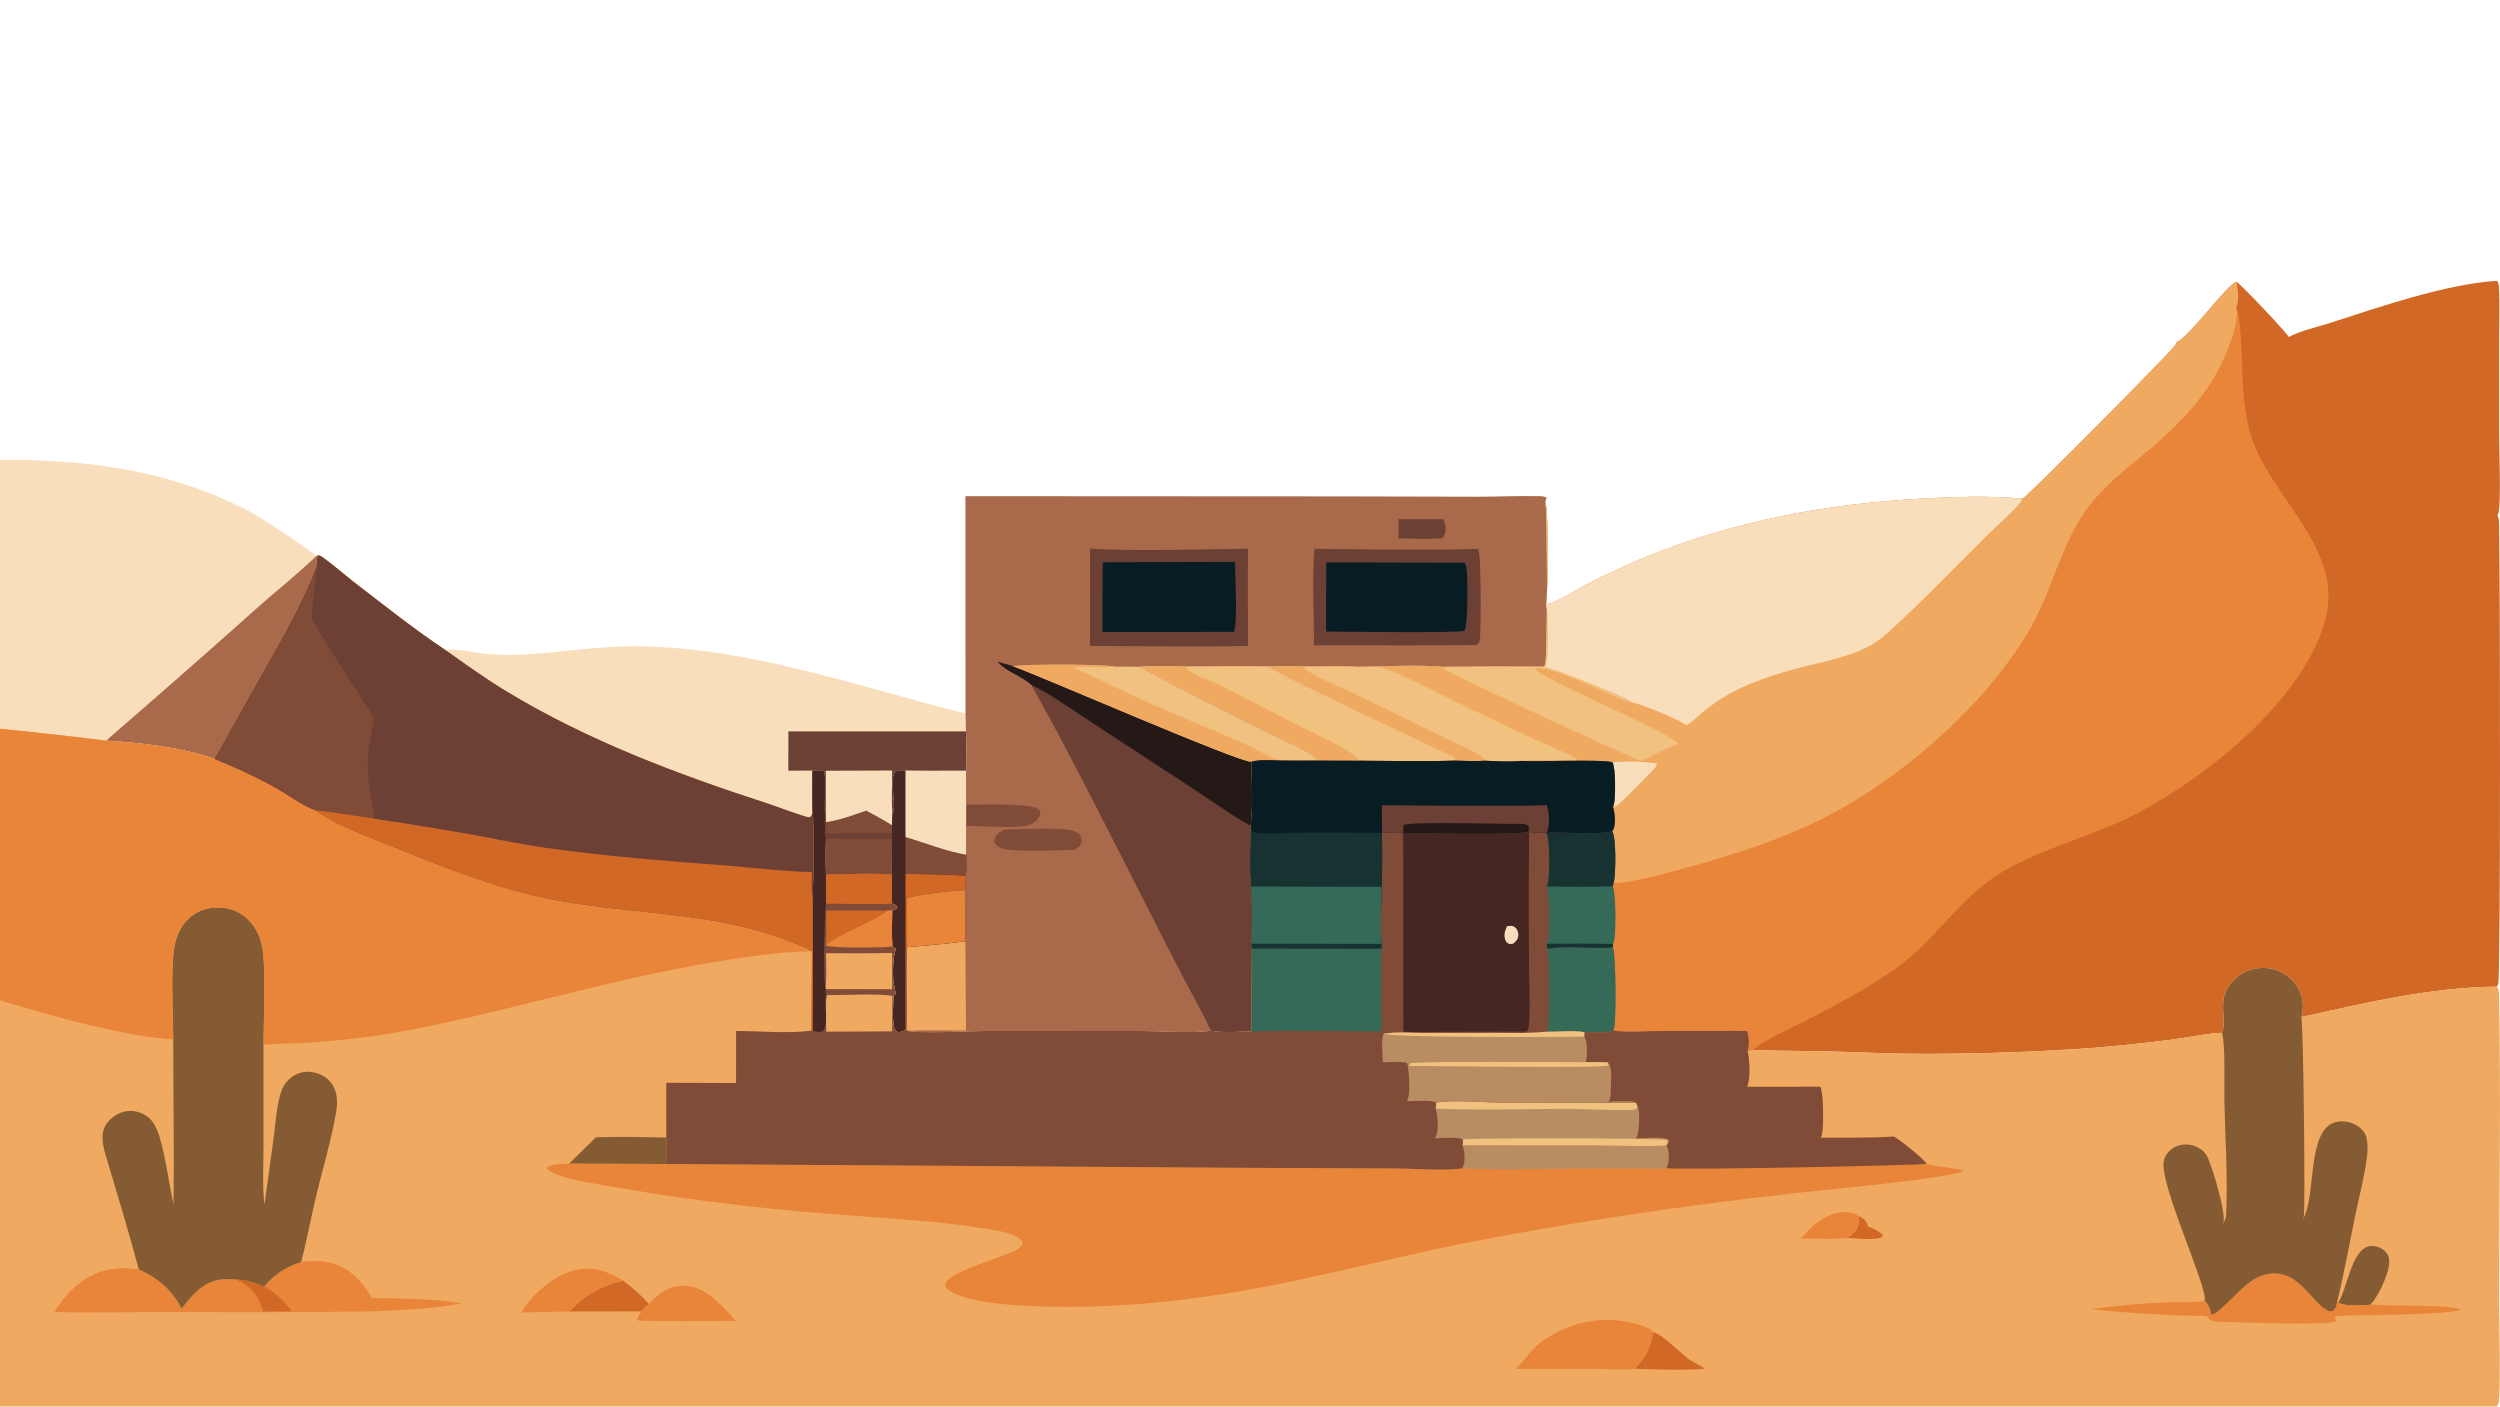 <svg width="391" height="220" viewBox="0 0 391 220" fill="none" xmlns="http://www.w3.org/2000/svg">
<g clip-path="url(#clip0_703_5960)">
<path d="M69.644 101.658C71.526 101.411 73.854 102.019 75.75 102.234C77.591 102.425 79.435 102.481 81.284 102.401C87.394 102.105 93.412 101.028 99.556 101.08C117.179 101.226 134.096 107.362 151.006 111.605L151.079 114.398C151.152 116.446 151.12 118.493 151.103 120.54C147.944 120.534 144.772 120.588 141.615 120.515C140.91 120.515 140.498 120.397 139.922 120.824C139.07 122.79 140.341 125.759 139.575 127.345L139.508 129.072V130.327L139.512 131.216L139.495 136.768C136.085 136.585 132.582 136.75 129.163 136.746C129.075 134.939 129.019 133.016 129.169 131.214C129.051 129.91 128.957 128.608 129.013 127.297C128.895 125.106 129.219 122.841 128.907 120.665C128.338 120.427 127.666 120.515 127.058 120.528C127.063 122.573 127.022 124.629 127.073 126.674L126.972 127.491C126.809 127.693 126.807 127.791 126.537 127.83C126.113 127.89 121.127 126.019 120.145 125.703C106.027 121.136 91.849 115.814 79.122 108.084C75.879 106.114 72.743 103.856 69.647 101.662L69.644 101.658Z" fill="#F9DEBC"/>
<path d="M123.305 114.389L151.077 114.395C151.15 116.443 151.118 118.49 151.101 120.537C147.942 120.531 144.77 120.585 141.613 120.512C140.909 120.512 140.496 120.394 139.921 120.821C139.068 122.787 140.339 125.756 139.573 127.342L139.506 129.069V130.324L139.51 131.213L139.493 136.765C136.083 136.582 132.58 136.747 129.161 136.743C129.073 134.936 129.017 133.013 129.168 131.211C129.05 129.907 128.955 128.605 129.011 127.294C128.893 125.103 129.217 122.838 128.906 120.662C128.337 120.424 127.664 120.512 127.057 120.525L123.294 120.529L123.307 114.389H123.305Z" fill="#6C4034"/>
<path d="M129.163 120.544L139.534 120.51C139.523 122.768 139.396 125.088 139.574 127.338L139.508 129.065V130.32L139.512 131.209L139.495 136.761C136.085 136.578 132.582 136.743 129.163 136.739C129.075 134.932 129.019 133.009 129.169 131.207C129.051 129.903 128.957 128.601 129.013 127.29L129.156 127.348L129.165 120.542L129.163 120.544Z" fill="#F9DEBC"/>
<path d="M129.182 128.588C131.332 128.277 133.43 127.492 135.473 126.781C136.845 127.505 138.196 128.236 139.506 129.065V130.32L139.51 131.209H129.167C129.049 129.903 128.955 128.603 129.011 127.293L129.155 127.351L129.182 128.588Z" fill="#804B37"/>
<path d="M129.011 127.293L129.155 127.351L129.182 128.588L129.2 128.702C130.018 129.242 130.845 129.766 131.68 130.277C134.285 130.286 136.905 130.234 139.508 130.322V131.212H129.167C129.049 129.908 128.955 128.606 129.011 127.295V127.293Z" fill="#6C4034"/>
<path d="M129.2 128.703C130.018 129.242 130.845 129.767 131.68 130.278C131 130.357 130.179 130.542 129.526 130.308C129.116 129.747 129.213 129.388 129.202 128.703H129.2Z" fill="#804B37"/>
<path d="M129.167 131.209H139.51L139.492 136.763C136.082 136.58 132.579 136.746 129.16 136.741C129.072 134.934 129.016 133.012 129.167 131.209Z" fill="#804B37"/>
<path d="M150.997 77.602L208.991 77.634L231.195 77.686C234.157 77.688 237.133 77.539 240.092 77.597C240.672 77.608 241.4 77.527 241.881 77.849L241.69 78.487C242.012 79.248 242.064 102.835 241.673 103.886C241.622 104.023 241.555 104.156 241.482 104.283C236.289 104.257 231.096 104.264 225.903 104.303C222.046 103.959 216.574 104.214 212.577 104.303C209.648 104.176 206.672 104.277 203.738 104.279C201.921 104.219 200.098 104.255 198.281 104.266C193.936 104.182 189.568 104.272 185.221 104.279C182.96 104.221 180.692 104.26 178.431 104.268C180.563 105.658 182.958 106.765 185.215 107.942C189.736 110.316 194.284 112.63 198.865 114.884C200.942 115.919 203.71 116.922 205.551 118.31C205.81 118.506 205.903 118.648 205.976 118.959C204.204 119 202.424 118.963 200.652 118.959C199.134 118.957 197.168 118.729 195.719 119.137C195.792 122.397 195.979 125.922 195.62 129.151L195.644 129.27C195.65 132.312 195.382 135.635 195.719 138.641C195.837 141.606 195.88 144.635 195.745 147.6L195.803 148.33C195.755 152.66 195.736 156.989 195.745 161.318C193.717 161.348 191.381 161.582 189.394 161.21C186.894 161.649 181.046 161.268 178.197 161.251L154.668 161.245C152.348 161.251 143.384 161.739 141.834 161.2L141.76 161.021L141.625 161.071C141.352 161.281 140.944 161.419 140.596 161.417C140.21 161.417 140.163 161.286 139.916 161.034C139.467 159.399 139.71 157.448 139.752 155.764C139.851 155.659 139.999 155.586 140.049 155.45C140.128 155.229 139.725 153.785 139.701 153.396C139.63 152.279 139.634 150.133 139.939 149.072C140.023 148.779 140.055 148.627 140.062 148.318L139.566 148.051C139.454 146.171 139.525 144.268 139.54 142.386C139.974 142.255 140.1 142.283 140.356 141.894C140.107 141.475 139.965 141.494 139.521 141.331C139.417 139.829 139.495 138.276 139.493 136.768L139.51 131.216V130.327L139.506 129.072L139.572 127.345C140.339 125.759 139.067 122.79 139.92 120.824C140.496 120.396 140.908 120.517 141.612 120.515C144.769 120.588 147.941 120.534 151.1 120.54C151.118 118.493 151.15 116.443 151.077 114.398L151.004 111.605L150.997 77.604V77.602Z" fill="#A9694B"/>
<path d="M218.742 81.206L225.724 81.197C225.902 81.515 225.979 81.833 226.039 82.19C226.17 82.978 226.048 83.528 225.597 84.169C223.381 84.377 220.96 84.209 218.725 84.209L218.742 81.204V81.206Z" fill="#6C4034"/>
<path d="M151.111 125.85C153.018 125.882 161.465 125.528 162.496 126.634C162.723 126.879 162.691 127.04 162.712 127.354C162.365 128.204 161.823 128.688 160.979 129.038C159.566 129.625 153.091 129.158 151.103 129.158L151.113 125.85H151.111Z" fill="#804B37"/>
<path d="M157.157 129.727C160.256 129.715 163.585 129.457 166.656 129.732C167.51 129.809 168.421 129.994 168.992 130.681C169.123 131.07 169.239 131.42 169.1 131.824C168.9 132.411 168.466 132.673 167.938 132.931C164.826 132.98 161.6 133.165 158.499 132.965C157.466 132.899 156.319 132.761 155.602 131.94C155.529 131.642 155.458 131.481 155.583 131.173C155.875 130.443 156.457 130.018 157.157 129.73V129.727Z" fill="#804B37"/>
<path d="M150.982 147.205L151.085 161.181C148.008 161.183 144.909 161.108 141.833 161.202L141.76 161.024C141.838 156.733 141.672 152.441 141.801 148.15C144.861 147.86 147.939 147.643 150.982 147.205Z" fill="#EFA960"/>
<path d="M139.574 127.34C140.341 125.754 139.069 122.785 139.922 120.819C140.498 120.392 140.91 120.512 141.614 120.51C144.771 120.583 147.943 120.529 151.102 120.536L151.113 125.847L151.102 129.155L151.113 133.684C151.109 134.754 151.184 135.891 151.072 136.95C151.038 137.704 150.984 138.46 150.978 139.214L150.984 147.202C147.941 147.638 144.864 147.855 141.803 148.148C141.674 152.438 141.84 156.731 141.762 161.021L141.627 161.07C141.354 161.281 140.946 161.419 140.598 161.416C140.212 161.416 140.165 161.285 139.918 161.034C139.469 159.399 139.711 157.448 139.754 155.764C139.853 155.659 140.001 155.586 140.051 155.45C140.13 155.229 139.727 153.785 139.703 153.396C139.632 152.279 139.636 150.133 139.941 149.071C140.025 148.779 140.057 148.627 140.064 148.317L139.568 148.051C139.456 146.171 139.527 144.268 139.542 142.386C139.976 142.254 140.102 142.282 140.358 141.894C140.109 141.475 139.967 141.494 139.522 141.331C139.419 139.829 139.497 138.276 139.495 136.767L139.512 131.216V130.326L139.507 129.072L139.574 127.344V127.34Z" fill="#452623"/>
<path d="M141.619 136.68C144.783 136.71 147.916 136.748 151.073 136.953C151.039 137.707 150.985 138.463 150.978 139.217C147.929 139.382 144.804 139.73 141.827 140.439C141.845 143.005 141.922 145.587 141.804 148.15C141.675 152.441 141.84 156.733 141.763 161.024L141.628 161.073L141.619 136.682V136.68Z" fill="#D26826"/>
<path d="M141.614 130.91C144.75 131.851 147.879 133.134 151.111 133.684C151.107 134.754 151.182 135.89 151.07 136.95C147.913 136.746 144.78 136.709 141.616 136.677V130.908L141.614 130.91Z" fill="#804B37"/>
<path d="M141.825 140.439C144.802 139.732 147.927 139.384 150.976 139.217L150.983 147.205C147.94 147.641 144.862 147.858 141.802 148.15C141.92 145.587 141.84 143.004 141.825 140.439Z" fill="#E88539"/>
<path d="M151.103 120.537L151.114 125.848L151.103 129.157L151.114 133.686C147.882 133.134 144.753 131.853 141.617 130.912V120.512C144.774 120.585 147.946 120.531 151.105 120.537H151.103Z" fill="#F9DEBC"/>
<path d="M170.474 85.809C178.566 86.258 187.053 85.886 195.177 85.826C195.145 90.892 195.156 95.956 195.205 101.022C186.976 101.189 178.716 101.039 170.482 101.035L170.474 85.807V85.809Z" fill="#6C4034"/>
<path d="M172.476 87.937L193.15 87.881C193.168 89.649 193.595 97.86 192.955 98.823L172.43 98.849C172.415 95.211 172.43 91.576 172.473 87.939L172.476 87.937Z" fill="#081D23"/>
<path d="M205.574 85.834C214.098 85.922 222.649 86.075 231.171 85.856C231.712 86.739 231.598 98.14 231.474 99.823C231.431 100.394 231.394 100.495 230.967 100.867C222.486 101.017 213.986 100.884 205.503 100.933C205.544 95.947 205.181 90.793 205.572 85.834H205.574Z" fill="#6C4034"/>
<path d="M207.421 87.957L229.067 88.009C229.162 88.163 229.245 88.325 229.293 88.499C229.617 89.698 229.602 97.748 229.067 98.639C227.895 99.065 210.261 98.77 207.394 98.775L207.421 87.955V87.957Z" fill="#081D23"/>
<path d="M161.284 107.085C159.721 105.695 157.459 105.099 156.042 103.512L158.387 104.173C160.999 103.853 171.803 103.864 174.458 104.246C175.783 104.225 177.108 104.231 178.433 104.266C180.565 105.656 182.96 106.762 185.217 107.94C189.738 110.314 194.286 112.628 198.867 114.881C200.944 115.917 203.712 116.92 205.553 118.308C205.813 118.504 205.905 118.645 205.978 118.957C204.206 118.998 202.426 118.961 200.654 118.957C199.136 118.955 197.171 118.727 195.721 119.135C195.794 122.394 195.981 125.92 195.622 129.149L195.646 129.267C195.652 132.309 195.384 135.633 195.721 138.639C195.839 141.604 195.882 144.633 195.747 147.598L195.805 148.328C195.757 152.657 195.738 156.986 195.747 161.315C193.719 161.346 191.383 161.58 189.396 161.208C188.2 158.596 186.738 156.06 185.404 153.514C183.422 149.744 181.476 145.954 179.571 142.145C173.579 130.421 167.708 118.579 161.286 107.085H161.284Z" fill="#6C4034"/>
<path d="M161.284 107.085C159.721 105.695 157.459 105.099 156.042 103.512L158.387 104.173C163.679 106.118 193.578 119.185 195.719 119.137C195.792 122.396 195.979 125.922 195.62 129.151C193.036 127.815 190.547 125.948 188.106 124.349L170.626 112.909C167.587 110.941 164.516 108.696 161.282 107.085H161.284Z" fill="#251917"/>
<path d="M158.388 104.171C160.999 103.851 171.804 103.862 174.458 104.244C175.783 104.223 177.108 104.229 178.433 104.264C180.566 105.654 182.96 106.76 185.218 107.937C189.738 110.311 194.287 112.625 198.868 114.879C200.944 115.915 203.713 116.918 205.553 118.306C205.813 118.501 205.905 118.643 205.978 118.955C204.207 118.995 202.426 118.959 200.655 118.955C199.136 118.952 197.171 118.725 195.722 119.133C193.58 119.178 163.682 106.113 158.39 104.169L158.388 104.171Z" fill="#F1C17F"/>
<path d="M158.388 104.171C160.999 103.851 171.804 103.862 174.458 104.244C172.244 104.455 170.021 104.246 167.807 104.369C171.892 106.236 175.919 108.238 180.016 110.069C184.829 112.219 189.713 114.189 194.547 116.282C196.398 117.083 198.705 118.682 200.652 118.957C199.134 118.955 197.169 118.727 195.719 119.135C193.578 119.18 163.679 106.116 158.388 104.171Z" fill="#EFA960"/>
<path d="M357.954 52.708C359.883 51.702 362.323 51.182 364.399 50.516C372.227 48 382.398 44.445 390.534 43.914C390.753 44.275 390.821 44.559 390.843 44.975C390.982 47.59 390.871 50.267 390.871 52.89V68.047C390.871 70.26 391.174 78.745 390.763 80.225C390.729 80.352 390.673 80.474 390.615 80.59C390.793 81.013 390.841 81.357 390.851 81.81C391.012 88.528 391.131 152.812 390.718 153.923C390.669 154.06 390.604 154.191 390.534 154.32C380.103 154.421 370.056 156.84 359.92 159.077C360.34 157.685 360.209 156.03 359.524 154.741C359.475 154.649 359.421 154.559 359.368 154.468C359.314 154.378 359.258 154.29 359.2 154.202C359.142 154.114 359.08 154.03 359.018 153.946C358.955 153.863 358.889 153.779 358.822 153.699C358.756 153.618 358.687 153.538 358.616 153.461C358.545 153.383 358.474 153.308 358.399 153.233C358.324 153.16 358.249 153.087 358.169 153.018C358.092 152.947 358.012 152.881 357.931 152.814C357.849 152.747 357.766 152.683 357.682 152.623C357.598 152.561 357.512 152.5 357.424 152.442C357.336 152.384 357.246 152.329 357.156 152.277C357.065 152.223 356.973 152.172 356.881 152.124C356.788 152.075 356.694 152.03 356.599 151.985C356.505 151.94 356.408 151.899 356.312 151.86C356.215 151.822 356.116 151.785 356.015 151.751C355.916 151.716 355.818 151.684 355.717 151.654C354.104 151.171 352.281 151.385 350.805 152.191C349.433 152.939 348.32 154.294 347.882 155.8C347.36 157.603 348.181 159.955 347.519 161.56C346.45 161.436 340.971 162.45 339.498 162.632C334.382 163.266 329.303 163.823 324.153 164.115C315.64 164.646 307.119 164.88 298.591 164.813C294.39 164.777 290.189 164.542 285.989 164.448C282.039 164.358 278.088 164.377 274.138 164.242L273.333 164.448C273.582 163.391 273.627 162.25 273.206 161.236L259.161 161.268C256.951 161.275 254.451 161.532 252.28 161.172C252.34 161.062 252.4 160.944 252.437 160.823C252.8 159.622 252.731 149.08 252.239 148.201L252.256 147.647C252.316 147.516 252.321 147.514 252.377 147.359C252.778 146.248 252.72 139.655 252.235 138.637L252.37 138.071C252.392 137.99 252.428 137.867 252.443 137.777C252.677 136.417 252.795 131.055 252.145 130.038C252.23 129.914 252.269 129.873 252.327 129.744C252.735 128.835 252.561 127.153 252.271 126.227C252.325 126.094 252.372 125.959 252.409 125.819C252.673 124.837 252.712 120.085 252.183 119.24C250.807 118.733 240.333 119.193 237.758 119.023C235.958 119.206 234.036 119.06 232.23 118.993C230.703 119.103 229.146 119.011 227.617 118.972C222.725 119.146 217.774 119.002 212.878 118.993L205.978 118.972C205.905 118.663 205.812 118.519 205.552 118.323C203.714 116.935 200.944 115.932 198.867 114.896C194.286 112.643 189.738 110.327 185.217 107.955C182.96 106.775 180.565 105.669 178.433 104.281C180.694 104.272 182.962 104.234 185.223 104.292C189.57 104.285 193.938 104.195 198.283 104.279C200.102 104.266 201.923 104.229 203.74 104.292C206.676 104.292 209.65 104.188 212.579 104.315C216.576 104.229 222.048 103.974 225.905 104.315C231.098 104.277 236.291 104.27 241.484 104.296C241.557 104.169 241.623 104.038 241.675 103.898C242.066 102.848 242.014 79.26 241.692 78.5C242.199 79.604 242.169 93.204 241.763 94.566C243.803 94.129 246.524 92.237 248.466 91.257C251.262 89.848 254.118 88.464 257.02 87.28C271.25 81.473 285.72 78.77 301.035 77.973C306.041 77.713 311.214 77.52 316.21 78.001C316.345 77.952 316.366 77.948 316.484 77.887C317.227 77.498 339.107 55.498 340.239 53.971C340.351 53.821 340.385 53.685 340.439 53.507C342.526 52.637 348.451 44.275 349.813 44.084C350.577 44.569 357.763 52.123 357.954 52.721V52.708Z" fill="#D26826"/>
<path d="M349.76 48.15C350.634 49.822 350.632 58.36 350.814 60.702C350.98 62.794 351.225 64.923 351.725 66.964C354.379 77.756 367.258 85.531 363.483 97.659C359.66 109.935 345.076 121.578 333.979 127.342C327.328 130.796 319.788 132.494 313.349 136.249C306.64 140.162 302.805 146.961 296.562 151.434C292.26 154.515 287.454 156.992 282.778 159.459C280.496 160.664 275.805 162.666 274.139 164.226L273.333 164.432C273.582 163.375 273.628 162.235 273.207 161.221L259.161 161.253C256.951 161.259 254.452 161.517 252.28 161.156C252.341 161.046 252.401 160.928 252.437 160.808C252.8 159.607 252.731 149.065 252.24 148.186L252.257 147.632C252.317 147.501 252.321 147.498 252.377 147.344C252.779 146.233 252.721 139.639 252.235 138.621L252.371 138.056C254.196 138.464 262.662 136.045 264.975 135.398C271.744 133.504 278.526 131.301 284.836 128.165C297.212 122.012 310.903 110.081 317.724 97.979C321.137 91.927 322.455 84.809 326.671 79.26C329.111 76.048 332.283 73.564 335.365 71.01C339.716 67.405 343.895 63.37 346.68 58.396C347.866 56.278 350.441 50.548 349.76 48.15Z" fill="#E88539"/>
<path d="M340.44 53.491C342.527 52.621 348.452 44.26 349.814 44.068C350.001 45.286 350.228 46.977 349.76 48.15C350.441 50.55 347.866 56.28 346.681 58.396C343.895 63.372 339.716 67.405 335.365 71.01C332.283 73.564 329.111 76.048 326.671 79.26C322.456 84.811 321.137 91.927 317.725 97.979C310.904 110.081 297.213 122.012 284.836 128.165C278.527 131.301 271.745 133.506 264.975 135.398C262.662 136.045 254.197 138.462 252.371 138.056C252.393 137.974 252.429 137.852 252.444 137.762C252.678 136.402 252.796 131.039 252.146 130.023C252.231 129.898 252.27 129.858 252.328 129.729C252.736 128.82 252.562 127.138 252.272 126.212C252.326 126.079 252.373 125.943 252.41 125.804C252.674 124.822 252.713 120.069 252.184 119.225C250.808 118.718 240.334 119.178 237.759 119.008C235.959 119.191 234.037 119.045 232.231 118.978C230.704 119.088 229.147 118.995 227.618 118.956C222.726 119.13 217.775 118.987 212.879 118.978L205.979 118.956C205.906 118.647 205.813 118.503 205.553 118.308C203.715 116.92 200.945 115.916 198.868 114.881C194.287 112.627 189.739 110.311 185.218 107.939C182.961 106.76 180.566 105.653 178.434 104.265C180.695 104.257 182.963 104.218 185.224 104.276C189.571 104.27 193.939 104.179 198.284 104.263C200.103 104.25 201.924 104.214 203.741 104.276C206.677 104.276 209.651 104.173 212.58 104.3C216.577 104.214 222.049 103.958 225.906 104.3C231.099 104.261 236.292 104.255 241.485 104.28C241.558 104.154 241.624 104.023 241.676 103.883C242.067 102.832 242.015 79.245 241.693 78.484C242.2 79.588 242.17 93.188 241.764 94.55C243.804 94.114 246.525 92.221 248.467 91.242C251.263 89.832 254.119 88.449 257.021 87.265C271.251 81.458 285.721 78.755 301.036 77.958C306.042 77.698 311.215 77.504 316.211 77.986C316.346 77.936 316.367 77.932 316.485 77.872C317.228 77.483 339.108 55.483 340.24 53.956C340.352 53.805 340.386 53.67 340.44 53.491Z" fill="#EFA960"/>
<path d="M252.184 119.227C254.434 119 256.863 119.107 259.107 119.38C259.088 119.487 259.075 119.756 259.026 119.84C258.757 120.293 253.672 125.406 253.017 125.905C252.843 126.036 252.673 126.094 252.471 126.154L252.272 126.216C252.325 126.083 252.373 125.948 252.409 125.808C252.673 124.826 252.712 120.074 252.184 119.229V119.227Z" fill="#F9DEBC"/>
<path d="M241.484 104.279C241.557 104.152 241.624 104.021 241.676 103.881C242.066 102.831 242.015 79.243 241.693 78.482C242.2 79.587 242.17 93.186 241.764 94.548C242.251 95.764 242.223 102.951 241.753 104.197C241.738 104.236 241.721 104.272 241.703 104.309C242.919 104.515 254.531 109.063 255.029 109.708C255.057 109.744 255.072 109.787 255.096 109.828C255.062 109.826 255.027 109.824 254.993 109.82C253.996 109.714 252.815 109.038 251.881 108.64C249.583 107.658 242.337 104.036 240.043 104.556C240.602 106.083 261.584 114.583 262.578 116.439C261.53 116.353 257.969 118.531 256.677 119.028C254.203 118.145 226.34 105.19 225.717 104.577L225.906 104.3C231.099 104.262 236.292 104.255 241.484 104.281V104.279Z" fill="#F1C17F"/>
<path d="M203.74 104.274C206.676 104.274 209.65 104.171 212.58 104.298C213.802 104.377 215.513 104.177 216.628 104.579C220.545 105.993 226.024 108.964 229.919 110.825C233.377 112.475 236.826 114.155 240.305 115.762C242.09 116.587 243.948 117.306 245.7 118.192C246.063 118.374 246.422 118.576 246.696 118.879C243.761 118.946 240.666 118.677 237.758 119.008C235.958 119.191 234.036 119.044 232.23 118.978C232.194 118.769 232.11 118.621 231.94 118.492C230.422 117.319 227.922 116.404 226.185 115.547C221.23 113.087 216.263 110.657 211.28 108.255C209.189 107.247 205.332 105.827 203.74 104.274Z" fill="#F1C17F"/>
<path d="M198.284 104.262C200.103 104.249 201.924 104.212 203.741 104.275C205.332 105.828 209.191 107.248 211.281 108.256C216.264 110.658 221.231 113.088 226.185 115.548C227.923 116.407 230.423 117.32 231.941 118.493C232.111 118.624 232.194 118.77 232.231 118.979C230.704 119.088 229.147 118.996 227.618 118.957C222.726 119.131 217.775 118.987 212.879 118.979L205.979 118.957C205.906 118.648 205.813 118.504 205.553 118.308C203.715 116.92 200.945 115.917 198.868 114.882C194.287 112.628 189.739 110.312 185.218 107.94C182.961 106.76 180.566 105.654 178.434 104.266C180.695 104.258 182.963 104.219 185.224 104.277C189.571 104.27 193.939 104.18 198.284 104.264V104.262Z" fill="#F1C17F"/>
<path d="M198.283 104.261C200.102 104.248 201.923 104.211 203.74 104.274C205.332 105.827 209.191 107.247 211.28 108.255C216.263 110.657 221.23 113.086 226.185 115.546C227.922 116.406 230.422 117.319 231.94 118.492C232.11 118.623 232.194 118.769 232.23 118.977C230.703 119.087 229.146 118.995 227.617 118.956C227.615 118.915 227.619 118.872 227.611 118.831C227.609 118.825 227.478 118.46 227.469 118.447C227.415 118.38 201.511 106.332 198.283 104.259V104.261Z" fill="#EFA960"/>
<path d="M178.434 104.263C180.695 104.254 182.963 104.216 185.224 104.274C186.5 105.541 189.077 106.353 190.739 107.17C194.888 109.258 199.025 111.374 203.148 113.516C205.508 114.728 210.523 116.883 212.301 118.552L212.198 118.619C212.424 118.745 212.641 118.876 212.879 118.975L205.979 118.954C205.906 118.644 205.813 118.5 205.553 118.305C203.715 116.917 200.945 115.914 198.868 114.878C194.287 112.624 189.739 110.308 185.218 107.937C182.961 106.757 180.566 105.651 178.434 104.263Z" fill="#EFA960"/>
<path d="M241.763 94.551C243.803 94.115 246.524 92.222 248.466 91.243C251.262 89.833 254.118 88.45 257.02 87.266C271.25 81.459 285.72 78.756 301.035 77.959C306.041 77.699 311.214 77.505 316.21 77.987C316.182 78.098 316.156 78.333 316.1 78.423C315.443 79.476 312.179 82.346 311.116 83.399C306.006 88.467 300.983 93.72 295.674 98.571C294.828 99.347 293.892 100.126 292.91 100.724C289.476 102.808 284.709 103.562 280.843 104.593C278.345 105.248 275.904 106.065 273.515 107.044C272.888 107.306 272.272 107.59 271.664 107.893C271.056 108.198 270.462 108.522 269.875 108.87C269.291 109.216 268.72 109.584 268.162 109.97C267.601 110.357 267.058 110.763 266.527 111.189C265.681 111.855 264.7 112.959 263.761 113.425C262.563 112.51 256.622 110.05 255.096 109.829C255.072 109.788 255.057 109.745 255.029 109.708C254.531 109.064 242.919 104.516 241.703 104.309C241.72 104.273 241.737 104.236 241.753 104.198C242.223 102.952 242.251 95.765 241.763 94.549V94.551Z" fill="#F9DEBC"/>
<path d="M0 71.927C13.977 71.807 27.12 73.648 39.623 80.308C43.016 82.367 46.306 84.577 49.493 86.943L49.663 86.898C49.588 87.51 49.493 88.126 49.453 88.743C47.355 94.185 44.569 99.062 41.715 104.126L33.548 118.686C27.968 116.806 22.417 116.237 16.586 115.835C11.064 115.145 5.537 114.527 0 113.981V71.925V71.927Z" fill="#F9DEBC"/>
<path d="M49.494 86.944L49.663 86.898C49.588 87.511 49.494 88.127 49.453 88.744C47.355 94.186 44.569 99.063 41.715 104.127L33.548 118.687C27.968 116.807 22.417 116.237 16.586 115.836C24.607 108.907 32.568 101.912 40.471 94.85C43.446 92.212 46.646 89.706 49.494 86.939V86.944Z" fill="#A9694B"/>
<path d="M49.663 86.897C49.773 86.893 49.891 86.848 49.992 86.887C50.66 87.134 54.248 90.189 55.133 90.868C59.884 94.518 64.653 98.34 69.644 101.657C72.743 103.851 75.877 106.109 79.12 108.079C91.846 115.809 106.025 121.131 120.143 125.698C121.124 126.016 126.111 127.887 126.534 127.825C126.805 127.786 126.807 127.685 126.97 127.486L127.071 126.669C127.02 124.624 127.06 122.568 127.056 120.523C127.664 120.51 128.336 120.422 128.905 120.66C129.217 122.836 128.892 125.099 129.01 127.292C128.957 128.603 129.049 129.905 129.167 131.209C129.017 133.011 129.075 134.934 129.161 136.741C132.58 136.745 136.082 136.58 139.493 136.763C139.493 138.271 139.418 139.824 139.521 141.326C139.965 141.489 140.107 141.472 140.356 141.889C140.101 142.28 139.974 142.25 139.54 142.381C139.525 144.263 139.454 146.166 139.566 148.046L140.062 148.313C140.055 148.62 140.023 148.772 139.94 149.067C139.635 150.128 139.63 152.274 139.701 153.392C139.725 153.78 140.129 155.226 140.049 155.445C140 155.581 139.851 155.656 139.753 155.759C139.71 157.443 139.467 159.394 139.916 161.029C140.165 161.281 140.21 161.412 140.597 161.412C140.945 161.412 141.355 161.276 141.625 161.066L141.761 161.016L141.834 161.195C143.384 161.734 152.348 161.246 154.668 161.24L178.197 161.246C181.047 161.263 186.892 161.644 189.394 161.205C191.381 161.575 193.717 161.343 195.745 161.313C195.738 156.984 195.758 152.655 195.803 148.326L195.745 147.595C195.882 144.63 195.837 141.601 195.719 138.636C195.384 135.63 195.65 132.307 195.644 129.265L195.62 129.146C195.977 125.917 195.792 122.392 195.719 119.133C197.169 118.724 199.134 118.95 200.652 118.954C202.424 118.956 204.204 118.995 205.976 118.954L212.876 118.976C217.773 118.984 222.723 119.128 227.615 118.954C229.144 118.993 230.701 119.087 232.228 118.976C234.034 119.042 235.956 119.188 237.756 119.006C240.331 119.173 250.805 118.716 252.182 119.223C252.71 120.067 252.671 124.819 252.407 125.801C252.371 125.941 252.323 126.076 252.27 126.209C252.559 127.135 252.733 128.818 252.325 129.726C252.267 129.855 252.229 129.898 252.143 130.021C252.794 131.037 252.675 136.4 252.441 137.759C252.426 137.85 252.39 137.972 252.368 138.054L252.233 138.619C252.718 139.637 252.776 146.231 252.375 147.342C252.319 147.496 252.315 147.498 252.255 147.629L252.237 148.184C252.729 149.062 252.798 159.605 252.435 160.806C252.398 160.926 252.338 161.044 252.278 161.154C254.449 161.515 256.949 161.257 259.159 161.251L273.204 161.218C273.625 162.232 273.58 163.373 273.331 164.43L274.136 164.224C278.086 164.359 282.037 164.342 285.987 164.43C290.188 164.525 294.388 164.759 298.589 164.795C307.117 164.862 315.639 164.63 324.152 164.097C329.302 163.805 334.381 163.249 339.496 162.615C340.97 162.432 346.448 161.418 347.518 161.543C348.179 159.938 347.359 157.585 347.881 155.783C348.319 154.277 349.431 152.921 350.803 152.173C352.279 151.368 354.102 151.153 355.715 151.636C355.816 151.666 355.915 151.699 356.014 151.733C356.114 151.767 356.213 151.804 356.31 151.843C356.407 151.881 356.503 151.924 356.598 151.967C356.692 152.012 356.787 152.057 356.879 152.107C356.971 152.156 357.064 152.206 357.154 152.259C357.244 152.313 357.334 152.369 357.422 152.425C357.51 152.483 357.596 152.543 357.68 152.605C357.764 152.668 357.848 152.732 357.929 152.796C358.011 152.863 358.09 152.93 358.168 153.001C358.247 153.071 358.322 153.142 358.397 153.215C358.473 153.288 358.543 153.366 358.614 153.443C358.685 153.52 358.754 153.6 358.82 153.682C358.887 153.763 358.954 153.845 359.016 153.929C359.078 154.012 359.14 154.098 359.198 154.184C359.256 154.272 359.312 154.36 359.366 154.451C359.42 154.541 359.473 154.631 359.523 154.724C360.208 156.013 360.339 157.669 359.918 159.059C370.055 156.825 380.101 154.403 390.532 154.302C390.82 154.771 390.841 155.168 390.852 155.703C391.165 171.55 390.869 187.47 390.865 203.323C390.863 206.05 391.146 218.07 390.781 219.424C390.725 219.626 390.635 219.81 390.525 219.987H0V113.97C5.537 114.516 11.064 115.134 16.586 115.824C22.417 116.226 27.968 116.795 33.548 118.675L41.715 104.115C44.567 99.051 47.355 94.174 49.453 88.732C49.496 88.115 49.588 87.499 49.663 86.887V86.897Z" fill="#EFA960"/>
<path d="M290.683 190.203C291.276 190.461 291.725 190.706 291.985 191.34C292.043 191.481 292.086 191.625 292.126 191.774C292.919 192.139 293.765 192.465 294.401 193.08L294.461 193.409C293.391 194.083 290.26 193.656 288.929 193.615C289.363 193.284 289.927 192.887 290.243 192.442C290.582 191.961 290.81 191.378 290.698 190.788C290.662 190.603 290.619 190.5 290.653 190.306C290.66 190.272 290.675 190.238 290.683 190.203Z" fill="#D26826"/>
<path d="M58.195 203.018C62.778 203.082 67.66 203.102 72.183 203.86C67.911 204.717 63.461 204.795 59.121 205.082C59.001 204.399 58.509 203.643 58.195 203.016V203.018Z" fill="#E88539"/>
<path d="M281.589 193.701C282.061 193.372 282.381 192.914 282.766 192.493C284.095 191.039 286.208 189.668 288.227 189.593C288.998 189.563 290.095 189.661 290.684 190.205C290.675 190.239 290.66 190.272 290.654 190.308C290.62 190.502 290.662 190.603 290.699 190.789C290.811 191.38 290.583 191.962 290.244 192.444C289.928 192.888 289.363 193.288 288.929 193.617C286.591 193.892 283.958 193.686 281.589 193.701Z" fill="#E88539"/>
<path d="M258.558 208.338C260.246 208.86 262.612 211.468 264.148 212.583C264.921 213.146 265.922 213.456 266.618 214.074C262.977 214.352 259.301 214.193 255.656 214.074C257.454 212.242 258.104 210.828 258.558 208.336V208.338Z" fill="#D26826"/>
<path d="M97.448 200.307C98.184 200.831 98.889 201.396 99.561 202.002C100.233 202.608 100.869 203.248 101.466 203.927L100.325 205.102L89.053 205.119C91.428 202.532 94.052 201.08 97.448 200.309V200.307Z" fill="#D26826"/>
<path d="M365.697 203.742C365.719 203.708 365.742 203.673 365.766 203.637C367.11 201.497 367.748 195.544 370.534 194.919C371.279 194.751 372.112 195.011 372.729 195.445C373.214 195.784 373.527 196.227 373.635 196.809C373.968 198.607 372.187 202.202 371.116 203.613C371.017 203.746 370.905 203.837 370.776 203.94L370.521 204.099C369.151 204.15 366.913 204.359 365.697 203.742Z" fill="#855B33"/>
<path d="M104.212 177.919L104.195 182.055L89.003 182.006L93.197 177.881C96.848 177.752 100.561 177.823 104.212 177.919Z" fill="#855B33"/>
<path d="M81.551 205.27C81.596 205.19 81.643 205.111 81.69 205.033C83.43 202.204 86.83 199.34 90.075 198.62C92.802 198.014 95.164 198.859 97.447 200.305C94.05 201.076 91.425 202.528 89.052 205.115L81.553 205.27H81.551Z" fill="#E88539"/>
<path d="M101.466 203.928C102.98 202.381 104.55 201.074 106.845 201.072C109.242 201.07 111.304 202.617 112.91 204.258C113.649 205.025 114.375 205.807 115.088 206.598C113.591 206.585 99.975 206.748 99.58 206.461C99.803 205.977 100.035 205.547 100.325 205.101L101.466 203.925V203.928Z" fill="#E88539"/>
<path d="M237.034 214.111C238.11 213.335 239.197 211.255 240.969 209.936C244.549 207.27 249.228 205.925 253.676 206.604C254.992 206.806 257.793 207.304 258.557 208.336C258.104 210.828 257.454 212.241 255.656 214.074C253.702 214.323 251.449 214.1 249.464 214.091L237.034 214.108V214.111Z" fill="#E88539"/>
<path d="M345.825 205.653C347.529 205.351 350.829 200.413 353.827 199.477C359.304 197.769 361.305 203.69 364.117 204.994C364.482 205.164 364.6 205.084 364.958 204.966C365.369 204.523 365.439 204.113 365.553 203.546L365.697 203.744C366.913 204.36 369.151 204.15 370.521 204.1L370.776 203.941C370.826 203.952 370.875 203.965 370.924 203.976C372.892 204.416 384.175 203.92 384.856 204.884C381.45 205.849 365.914 205.578 365.291 205.873C365.223 205.905 365.197 205.995 365.15 206.055L365.467 206.625C364.711 207.338 350.179 206.816 347.894 206.747C346.964 206.719 346.244 206.809 345.456 206.281L345.411 206.113C345.329 206.038 345.269 205.933 345.168 205.886C344.814 205.716 341.904 205.793 341.247 205.761C336.494 205.533 331.744 205.305 327.015 204.738C331.187 204.18 335.375 203.817 339.582 203.649C340.736 203.606 343.897 203.838 344.803 203.398C344.878 203.471 344.951 203.548 345.018 203.63C345.087 203.709 345.151 203.793 345.211 203.881C345.274 203.967 345.329 204.057 345.381 204.147C345.435 204.24 345.482 204.332 345.525 204.429C345.57 204.526 345.609 204.622 345.643 204.723C345.677 204.822 345.707 204.925 345.731 205.026C345.757 205.129 345.778 205.232 345.793 205.336C345.808 205.441 345.819 205.544 345.825 205.651V205.653Z" fill="#E88539"/>
<path d="M47.101 197.362C49.96 196.993 52.513 197.248 54.886 199.062C56.291 200.134 57.283 201.528 58.196 203.019C58.509 203.644 59.003 204.4 59.121 205.086C48.647 205.234 38.173 205.268 27.698 205.193C21.304 205.18 14.9 205.372 8.509 205.2C9.557 203.477 10.832 201.904 12.456 200.69C15.34 198.535 18.216 198.035 21.695 198.52C24.863 199.992 26.71 201.565 28.408 204.643C30.107 202.467 31.729 200.447 34.645 200.095C35.416 200.003 36.217 200.048 36.988 200.119C38.562 200.168 39.872 200.591 41.298 201.204C42.991 199.233 44.653 198.191 47.097 197.362H47.101Z" fill="#E88539"/>
<path d="M36.99 200.119C38.564 200.169 39.874 200.592 41.3 201.204C43.068 202.113 44.432 203.527 45.63 205.082L41.109 205.106C41.047 204.861 40.98 204.616 40.91 204.373C40.257 202.15 38.938 201.166 36.99 200.117V200.119Z" fill="#D26826"/>
<path d="M347.52 161.553C348.181 159.948 347.361 157.595 347.883 155.793C348.321 154.287 349.433 152.931 350.806 152.183C352.281 151.378 354.104 151.163 355.717 151.646C355.818 151.676 355.917 151.709 356.016 151.743C356.117 151.777 356.215 151.814 356.312 151.853C356.409 151.891 356.505 151.934 356.6 151.977C356.694 152.022 356.789 152.067 356.881 152.117C356.973 152.166 357.066 152.216 357.156 152.269C357.246 152.323 357.336 152.379 357.424 152.435C357.512 152.493 357.598 152.553 357.682 152.615C357.766 152.678 357.85 152.742 357.931 152.806C358.013 152.873 358.092 152.94 358.17 153.011C358.249 153.081 358.324 153.152 358.399 153.225C358.475 153.298 358.545 153.376 358.616 153.453C358.687 153.53 358.756 153.61 358.822 153.692C358.889 153.773 358.956 153.855 359.018 153.939C359.08 154.022 359.142 154.108 359.2 154.194C359.258 154.282 359.314 154.37 359.368 154.461C359.422 154.551 359.475 154.641 359.525 154.734C360.21 156.023 360.341 157.679 359.92 159.069C360.257 160.1 360.547 187.581 360.326 190.108C360.304 190.357 360.206 190.591 360.098 190.814C360.126 190.769 360.154 190.726 360.182 190.681C362.284 187.25 360.721 176.794 365.216 175.528C366.285 175.228 367.578 175.408 368.527 175.982C369.301 176.45 369.951 177.105 370.14 178.012C370.321 178.88 370.325 179.825 370.222 180.704C369.857 183.802 369.009 186.969 368.377 190.03C367.449 194.527 366.623 199.077 365.553 203.542C365.439 204.109 365.368 204.519 364.958 204.962C364.6 205.08 364.481 205.16 364.116 204.99C361.305 203.686 359.304 197.762 353.827 199.473C350.829 200.409 347.528 205.346 345.825 205.649C345.819 205.544 345.808 205.439 345.793 205.334C345.778 205.228 345.757 205.125 345.731 205.024C345.707 204.921 345.677 204.82 345.643 204.721C345.608 204.622 345.57 204.524 345.525 204.427C345.482 204.33 345.434 204.238 345.381 204.145C345.329 204.053 345.273 203.965 345.211 203.879C345.151 203.793 345.086 203.709 345.018 203.628C344.951 203.548 344.878 203.471 344.803 203.396C345.366 201.462 337.649 185.095 338.418 181.542C338.601 180.697 339.243 179.93 339.975 179.496C340.849 178.977 341.947 178.876 342.922 179.138C343.819 179.38 344.715 179.956 345.162 180.792C345.95 182.264 348.224 189.783 347.722 191.261C347.704 191.313 347.685 191.364 347.668 191.416C347.752 191.259 347.829 191.1 347.908 190.941C348.087 190.585 348.155 190.286 348.175 189.891C348.445 184.079 348.016 178.053 347.893 172.233C347.846 169.96 348.082 163.37 347.52 161.548V161.553Z" fill="#855B33"/>
<path d="M27.099 162.562C27.084 158.819 26.605 150.702 27.408 147.413C27.738 146.064 28.381 144.766 29.375 143.782C30.687 142.483 32.425 141.883 34.257 141.935C36.075 141.984 37.766 142.693 39.009 144.032C39.129 144.163 39.245 144.298 39.357 144.438C39.469 144.577 39.576 144.719 39.677 144.865C39.778 145.011 39.877 145.162 39.967 145.314C40.059 145.467 40.145 145.621 40.227 145.78C40.308 145.939 40.386 146.101 40.457 146.264C40.527 146.427 40.594 146.593 40.654 146.76C40.714 146.928 40.768 147.097 40.817 147.269C40.867 147.441 40.91 147.613 40.948 147.787C41.651 150.917 41.221 159.685 41.212 163.395L41.217 179.399C41.217 182.37 41.004 185.496 41.363 188.444L42.836 177.665C43.148 175.373 43.264 172.612 44.086 170.44C44.382 169.654 44.928 168.988 45.594 168.483C45.65 168.44 45.705 168.399 45.763 168.36C45.821 168.322 45.879 168.283 45.939 168.247C45.999 168.21 46.06 168.176 46.12 168.141C46.18 168.107 46.242 168.077 46.304 168.047C46.367 168.017 46.431 167.987 46.496 167.961C46.56 167.933 46.624 167.907 46.689 167.884C46.753 167.86 46.82 167.836 46.886 167.817C46.953 167.795 47.02 167.776 47.086 167.759C47.153 167.742 47.221 167.727 47.29 167.712C47.359 167.697 47.428 167.686 47.496 167.675C47.565 167.664 47.634 167.656 47.705 167.647C47.773 167.641 47.844 167.634 47.913 167.63C47.982 167.626 48.053 167.624 48.121 167.624C48.19 167.624 48.261 167.624 48.33 167.628C48.398 167.632 48.469 167.636 48.538 167.643C48.607 167.649 48.675 167.658 48.746 167.667C49.958 167.841 51.111 168.436 51.841 169.433C52.779 170.715 52.837 172.324 52.584 173.837C51.865 178.123 50.572 182.435 49.539 186.661C48.671 190.212 48.033 193.832 47.099 197.364C44.655 198.194 42.993 199.236 41.301 201.206C39.875 200.593 38.562 200.168 36.99 200.121C36.219 200.05 35.418 200.005 34.647 200.097C31.731 200.45 30.112 202.471 28.411 204.645C26.714 201.567 24.865 199.994 21.697 198.522C20.239 192.973 18.543 187.477 16.919 181.975C16.384 180.16 15.48 177.831 16.496 176.041C17.102 174.976 18.212 174.17 19.393 173.865C20.514 173.575 21.77 173.83 22.754 174.423C23.589 174.928 24.126 175.725 24.506 176.606C25.737 179.451 26.383 185.101 27.148 188.358C27.247 179.769 27.094 171.156 27.099 162.562Z" fill="#855B33"/>
<path d="M252.28 161.161C254.451 161.521 256.951 161.264 259.161 161.257L273.206 161.225C273.627 162.239 273.582 163.38 273.333 164.437C273.619 165.623 273.833 168.955 273.217 169.98L284.698 169.967C285.199 170.899 285.248 176.193 284.954 177.431C284.911 177.613 284.825 177.781 284.743 177.946C288.549 177.936 292.395 178.004 296.194 177.766C297.006 178.172 301.033 181.33 301.286 182.026C303.174 182.589 305.225 182.507 307.123 183.115C305.422 184.246 285.611 186.07 281.722 186.501C272.964 187.445 264.229 188.572 255.519 189.879C246.808 191.187 238.128 192.674 229.479 194.343C219.68 196.283 210.007 198.803 200.216 200.776C187.848 203.266 175.19 204.765 162.558 204.321C159.251 204.205 150.209 203.807 147.984 201.418C147.903 201.158 147.795 200.984 147.881 200.713C148.465 198.848 157.189 196.578 159.122 195.4C159.624 195.095 159.809 194.9 159.936 194.33C159.878 194.201 159.867 194.158 159.79 194.051C158.901 192.831 155.383 192.354 153.922 192.124C145.822 190.852 137.433 190.485 129.257 189.804C123.532 189.365 117.821 188.785 112.126 188.065C106.43 187.346 100.754 186.488 95.1 185.489C92.512 185.013 87.789 184.409 85.732 182.987C85.552 182.862 85.592 182.791 85.554 182.585C86.447 181.992 87.957 182.02 89.003 181.998L104.195 182.048L192.927 182.638L218.449 182.75C221.097 182.761 226.374 183.165 228.685 182.722C228.762 182.602 228.801 182.557 228.852 182.43C229.221 181.532 229.095 179.977 228.728 179.098C228.828 178.741 228.835 178.567 228.764 178.204C228.307 177.762 225.201 178.011 224.424 178.021C224.507 177.895 224.576 177.772 224.634 177.63C225.016 176.73 224.928 174.283 224.525 173.379C224.63 173.003 224.639 172.816 224.57 172.431C227.241 171.984 231.309 172.395 234.101 172.41L255.854 172.466C255.306 172.045 252.377 172.322 251.561 172.335C251.943 171.72 251.9 171.011 251.919 170.313C251.945 169.206 252.209 166.963 251.471 166.186C250.373 166.059 249.145 166.138 248.032 166.126C248.223 165.071 248.354 163.008 247.766 162.108L247.794 161.418C248.949 161.352 251.372 161.678 252.282 161.156L252.28 161.161Z" fill="#E88539"/>
<path d="M228.726 179.104L249.48 179.129C253.161 179.136 256.984 179.359 260.643 179.136C261.088 179.937 261.086 181.396 260.824 182.266C260.77 182.44 260.703 182.554 260.609 182.707C259.277 182.879 257.813 182.756 256.46 182.754H248.393C241.873 182.76 235.188 183.104 228.683 182.726C228.76 182.606 228.799 182.561 228.85 182.434C229.22 181.536 229.093 179.98 228.726 179.102V179.104Z" fill="#B88D62"/>
<path d="M224.568 172.436C227.24 171.99 231.307 172.4 234.099 172.415L255.852 172.471C256.632 173.425 256.335 175.878 256.206 177.109C256.178 177.386 256.084 177.599 255.955 177.844C255.931 177.887 255.912 177.932 255.888 177.975C255.873 178.001 255.858 178.027 255.843 178.052C257.379 178.024 259.318 177.767 260.798 178.158L261.028 178.437C260.94 178.757 260.89 178.895 260.643 179.137C256.984 179.361 253.161 179.137 249.48 179.131L228.726 179.105C228.827 178.749 228.833 178.574 228.762 178.211C228.305 177.769 225.199 178.018 224.422 178.029C224.506 177.902 224.574 177.78 224.632 177.638C225.015 176.738 224.927 174.291 224.523 173.386C224.628 173.01 224.637 172.823 224.568 172.439V172.436Z" fill="#B88D62"/>
<path d="M228.762 178.209C230.143 177.947 259.447 177.967 260.772 178.298C260.854 178.652 260.783 178.82 260.643 179.138C256.984 179.361 253.161 179.138 249.48 179.131L228.726 179.105C228.827 178.749 228.833 178.575 228.762 178.212V178.209Z" fill="#F1C17F"/>
<path d="M224.568 172.436C227.239 171.99 231.307 172.4 234.099 172.415L255.852 172.471L256.09 173.135C255.914 173.403 255.929 173.466 255.618 173.53C254.415 173.781 247.923 173.448 246.23 173.438C239.032 173.39 231.702 173.719 224.522 173.382C224.628 173.006 224.636 172.819 224.568 172.434V172.436Z" fill="#F1C17F"/>
<path d="M252.28 161.16C254.451 161.521 256.951 161.263 259.161 161.257L273.206 161.225C273.627 162.239 273.582 163.38 273.333 164.437C273.619 165.623 273.833 168.955 273.217 169.98L284.698 169.967C285.198 170.899 285.248 176.193 284.954 177.43C284.911 177.613 284.825 177.781 284.743 177.946C288.549 177.935 292.395 178.004 296.194 177.766C297.006 178.172 301.033 181.33 301.286 182.026C301.007 182.228 264.057 183.023 260.608 182.705C260.703 182.552 260.77 182.438 260.823 182.264C261.085 181.392 261.087 179.936 260.643 179.134C260.89 178.891 260.939 178.754 261.027 178.434L260.797 178.154C259.318 177.763 257.378 178.023 255.843 178.049C255.858 178.023 255.873 178 255.888 177.972C255.912 177.929 255.931 177.884 255.955 177.841C256.083 177.596 256.178 177.383 256.206 177.106C256.335 175.875 256.631 173.421 255.852 172.468C255.304 172.046 252.375 172.324 251.558 172.337C251.941 171.722 251.898 171.013 251.917 170.315C251.943 169.208 252.207 166.965 251.468 166.188C250.371 166.061 249.142 166.14 248.03 166.128C248.221 165.073 248.352 163.01 247.764 162.11L247.792 161.42C248.947 161.354 251.369 161.68 252.28 161.158V161.16Z" fill="#804B37"/>
<path d="M200.652 118.957C202.424 118.96 204.204 118.998 205.976 118.957L212.876 118.979C217.773 118.987 222.723 119.131 227.615 118.957C229.144 118.996 230.701 119.091 232.228 118.979C234.034 119.046 235.956 119.192 237.756 119.009C240.331 119.177 250.805 118.719 252.181 119.226C252.71 120.07 252.671 124.823 252.407 125.804C252.37 125.944 252.323 126.079 252.269 126.213C252.559 127.139 252.733 128.821 252.325 129.73C252.267 129.859 252.229 129.902 252.143 130.024C252.793 131.04 252.675 136.403 252.441 137.763C252.426 137.853 252.39 137.975 252.368 138.057L252.233 138.622C252.718 139.64 252.776 146.234 252.375 147.345C252.319 147.499 252.314 147.502 252.254 147.633L252.237 148.187C252.729 149.066 252.798 159.608 252.435 160.809C252.398 160.929 252.338 161.047 252.278 161.157C251.367 161.679 248.945 161.35 247.789 161.419L247.762 162.109C248.35 163.009 248.219 165.071 248.028 166.126C249.14 166.139 250.369 166.06 251.466 166.187C252.205 166.966 251.941 169.209 251.915 170.314C251.896 171.014 251.939 171.721 251.556 172.335C252.372 172.322 255.302 172.045 255.849 172.466L234.096 172.411C231.305 172.396 227.237 171.985 224.565 172.432C224.634 172.817 224.625 173.004 224.52 173.379C224.924 174.284 225.012 176.733 224.63 177.631C224.572 177.773 224.503 177.896 224.419 178.022C225.197 178.012 228.302 177.762 228.76 178.205C228.83 178.568 228.824 178.742 228.723 179.099C229.09 179.977 229.217 181.533 228.848 182.431C228.796 182.555 228.757 182.601 228.68 182.723C226.369 183.166 221.093 182.762 218.445 182.751L192.923 182.639L104.19 182.048L104.208 177.913L104.203 169.349L115.12 169.383L115.13 161.239C118.889 161.273 123.257 161.666 126.936 161.196H127.08C127.189 154.327 127.09 147.439 127.069 140.566C127.251 138.749 127.342 128.254 127.069 126.664C127.017 124.619 127.058 122.563 127.054 120.517C127.662 120.504 128.334 120.416 128.903 120.655C129.214 122.831 128.89 125.093 129.008 127.287C128.954 128.597 129.047 129.899 129.165 131.204C129.014 133.006 129.072 134.929 129.158 136.736C132.577 136.74 136.08 136.575 139.49 136.757C139.49 138.265 139.415 139.819 139.518 141.321C139.963 141.484 140.105 141.467 140.354 141.883C140.098 142.274 139.972 142.244 139.538 142.375C139.523 144.257 139.452 146.161 139.563 148.041L140.06 148.307C140.053 148.614 140.021 148.767 139.937 149.061C139.632 150.123 139.628 152.269 139.699 153.386C139.722 153.775 140.126 155.221 140.047 155.44C139.997 155.575 139.849 155.651 139.75 155.754C139.707 157.438 139.465 159.389 139.914 161.024C140.163 161.275 140.208 161.406 140.594 161.406C140.942 161.406 141.352 161.271 141.623 161.06L141.758 161.011L141.831 161.189C143.382 161.729 152.346 161.241 154.665 161.234L178.194 161.241C181.044 161.258 186.89 161.638 189.392 161.2C191.379 161.57 193.715 161.338 195.742 161.307C195.736 156.978 195.755 152.649 195.8 148.32L195.742 147.59C195.88 144.625 195.835 141.596 195.717 138.631C195.382 135.625 195.648 132.301 195.642 129.259L195.618 129.141C195.974 125.912 195.79 122.386 195.717 119.127C197.166 118.719 199.131 118.945 200.65 118.949L200.652 118.957Z" fill="#804B37"/>
<path d="M129.206 142.416C132.4 142.382 135.593 142.38 138.784 142.41C136.167 144.401 131.261 145.918 129.14 147.867C129.314 146.084 129.204 144.208 129.204 142.414L129.206 142.416Z" fill="#D26826"/>
<path d="M138.786 142.409L139.54 142.383C139.525 144.265 139.454 146.168 139.566 148.048C138.245 148.22 130.129 148.338 129.142 147.866C131.263 145.917 136.169 144.398 138.786 142.409Z" fill="#E88539"/>
<path d="M129.16 136.742C132.579 136.747 136.082 136.581 139.492 136.764C139.492 138.272 139.417 139.825 139.52 141.327C136.11 141.503 132.601 141.336 129.18 141.331L129.158 136.742H129.16Z" fill="#D26826"/>
<path d="M129.199 149.078C132.646 149.078 136.101 149.129 139.546 149.037L139.531 154.715L129.115 154.694C129.296 152.842 129.21 150.938 129.201 149.078H129.199Z" fill="#EFA960"/>
<path d="M129.322 155.638C131.852 155.668 137.433 155.328 139.572 155.76L139.54 161.307L129.219 161.355C129.221 159.524 129.015 157.434 129.324 155.638H129.322Z" fill="#EFA960"/>
<path d="M127.056 120.525C127.664 120.512 128.336 120.424 128.905 120.662C129.217 122.838 128.892 125.101 129.011 127.294C128.957 128.605 129.049 129.907 129.167 131.211C129.017 133.013 129.075 134.936 129.161 136.743L129.182 141.332C128.961 143.481 128.691 152.82 129.114 154.695L129.169 155.533C129.161 155.581 129.152 155.63 129.144 155.677C128.886 157.192 129.696 160.232 128.633 161.302C128.124 161.457 127.585 161.36 127.082 161.207C127.192 154.337 127.093 147.449 127.071 140.578C127.254 138.76 127.344 128.265 127.071 126.676C127.02 124.63 127.061 122.574 127.056 120.529V120.525Z" fill="#452623"/>
<path d="M241.983 148.376C245.281 147.875 248.885 148.429 252.239 148.191C252.731 149.07 252.8 159.612 252.437 160.813C252.401 160.933 252.34 161.051 252.28 161.161C251.37 161.683 248.947 161.354 247.792 161.423C245.992 161.142 243.718 161.402 241.873 161.363C241.933 161.266 241.959 161.234 242.01 161.12C242.451 160.188 242.384 149.568 241.983 148.376Z" fill="#366A58"/>
<path d="M241.854 130.242C244.624 130.111 249.724 130.635 252.145 130.027C252.796 131.044 252.677 136.406 252.443 137.766C252.428 137.856 252.392 137.979 252.37 138.06L252.235 138.625C252.72 139.644 252.778 146.237 252.377 147.348C252.321 147.503 252.317 147.505 252.256 147.636L252.239 148.19C248.885 148.429 245.281 147.872 241.982 148.375L241.914 147.595C241.987 147.445 242.049 147.292 242.1 147.133C242.44 146.08 242.354 139.592 241.903 138.662C241.98 138.514 242.051 138.357 242.09 138.194C242.375 136.971 242.438 131.177 241.854 130.24V130.242Z" fill="#366A58"/>
<path d="M241.914 147.596C245.359 147.596 248.812 147.546 252.257 147.636L252.24 148.191C248.885 148.429 245.282 147.873 241.983 148.375L241.914 147.596Z" fill="#173231"/>
<path d="M241.854 130.242C244.624 130.111 249.724 130.635 252.145 130.027C252.796 131.044 252.677 136.406 252.443 137.766C252.428 137.856 252.392 137.979 252.37 138.06L252.235 138.625C248.797 138.724 245.343 138.666 241.903 138.662C241.98 138.514 242.051 138.357 242.09 138.194C242.375 136.971 242.438 131.177 241.854 130.24V130.242Z" fill="#173231"/>
<path d="M195.802 148.328L216.035 148.354C216.052 152.677 215.979 157.019 216.106 161.337C209.332 161.285 202.514 161.096 195.744 161.318C195.738 156.988 195.757 152.659 195.802 148.33V148.328Z" fill="#366A58"/>
<path d="M241.873 161.363C243.717 161.401 245.992 161.139 247.791 161.423L247.763 162.112C248.352 163.013 248.221 165.075 248.03 166.13C249.142 166.143 250.371 166.063 251.468 166.19C252.207 166.97 251.943 169.213 251.917 170.317C251.898 171.018 251.941 171.724 251.558 172.339C252.374 172.326 255.304 172.049 255.851 172.47L234.098 172.414C231.306 172.399 227.239 171.989 224.567 172.436C224.095 171.978 220.837 172.236 220.027 172.246C220.652 171.181 220.377 167.93 220.178 166.686C220.167 166.497 220.102 166.388 220.023 166.218C218.835 165.971 217.482 166.123 216.271 166.154C216.265 165.146 215.96 162.45 216.43 161.668C218.389 161.352 220.629 161.552 222.622 161.549L234.326 161.545C236.813 161.543 239.401 161.644 241.873 161.358V161.363Z" fill="#B88D62"/>
<path d="M241.873 161.363C243.718 161.401 245.992 161.139 247.792 161.423L247.764 162.112C244.264 162.228 217.541 162.304 216.431 161.67C218.389 161.354 220.629 161.554 222.622 161.552L234.327 161.547C236.813 161.545 239.401 161.646 241.873 161.36V161.363Z" fill="#F1C17F"/>
<path d="M248.03 166.128C249.142 166.141 250.371 166.061 251.468 166.188L251.556 166.65C250.555 167.099 224.269 166.718 220.438 166.712L220.519 166.312C221.159 165.934 245.032 166.132 248.03 166.13V166.128Z" fill="#F1C17F"/>
<path d="M239.068 130.084L239.139 130.267C239.09 137.178 239.088 144.088 239.131 150.999C239.139 154.129 239.399 157.444 239.105 160.545C239.075 160.841 238.976 161.082 238.819 161.335L225.955 161.376C223.833 161.38 221.591 161.526 219.48 161.342L219.45 130.396L219.482 130.288C222.145 130.303 237.868 130.647 239.068 130.086V130.084Z" fill="#452623"/>
<path d="M235.695 144.85C236.223 144.807 236.564 144.701 236.998 145.077C237.308 145.346 237.482 145.791 237.473 146.194C237.458 146.82 237.174 147.144 236.749 147.533C236.485 147.658 236.279 147.645 235.995 147.636C235.712 147.438 235.562 147.389 235.441 147.052C235.154 146.253 235.347 145.586 235.695 144.85Z" fill="#F9DEBC"/>
<path d="M200.652 118.957C202.424 118.959 204.205 118.998 205.976 118.957L212.877 118.978C217.773 118.987 222.723 119.131 227.616 118.957C229.145 118.996 230.702 119.09 232.229 118.978C234.035 119.045 235.957 119.191 237.756 119.008C240.331 119.176 250.805 118.718 252.182 119.225C252.71 120.07 252.672 124.822 252.407 125.804C252.371 125.944 252.324 126.079 252.27 126.212C252.56 127.138 252.734 128.82 252.326 129.729C252.268 129.858 252.229 129.901 252.143 130.023C249.723 130.631 244.622 130.107 241.852 130.238C240.959 130.182 240.033 130.249 239.137 130.264L239.067 130.081C237.866 130.644 222.143 130.301 219.48 130.283L219.448 130.391C218.473 130.135 217.165 130.275 216.147 130.262C216.145 133.059 216.208 135.884 216.094 138.679C216.031 141.623 215.877 144.674 216.074 147.608L216.034 148.352L195.801 148.326L195.743 147.596C195.881 144.631 195.835 141.601 195.717 138.637C195.382 135.631 195.649 132.307 195.642 129.265L195.619 129.147C195.975 125.918 195.79 122.392 195.717 119.133C197.167 118.725 199.132 118.95 200.65 118.955L200.652 118.957Z" fill="#081D23"/>
<path d="M216.123 125.939C221.741 126.003 227.359 126.027 232.977 126.007C235.939 126.001 238.95 126.08 241.905 125.926C242.317 126.811 242.386 128.951 242.047 129.87C241.997 130.004 241.929 130.124 241.853 130.244C240.96 130.188 240.034 130.255 239.139 130.27L239.068 130.087C237.867 130.65 222.145 130.306 219.482 130.289L219.45 130.397C218.475 130.141 217.167 130.281 216.149 130.268L216.123 125.941V125.939Z" fill="#6C4034"/>
<path d="M219.482 130.285C219.442 129.816 219.444 129.46 219.575 129.006C220.868 128.501 234.099 128.841 236.648 128.858C237.31 128.862 238.632 128.725 239.086 129.182L239.068 130.08C237.868 130.643 222.145 130.3 219.482 130.282V130.285Z" fill="#251917"/>
<path d="M195.646 129.268L195.893 130.118C197.461 130.58 200.674 130.249 202.405 130.247C206.987 130.215 211.568 130.219 216.151 130.267C216.149 133.064 216.211 135.889 216.098 138.684L195.721 138.641C195.386 135.636 195.652 132.312 195.646 129.27V129.268Z" fill="#173231"/>
<path d="M195.719 138.641L216.095 138.684C216.033 141.627 215.878 144.678 216.076 147.613L216.035 148.356L195.802 148.33L195.745 147.6C195.882 144.635 195.837 141.605 195.719 138.641Z" fill="#366A58"/>
<path d="M195.745 147.598L216.076 147.611L216.036 148.354L195.803 148.328L195.745 147.598Z" fill="#173231"/>
<path d="M49.663 86.897C49.773 86.893 49.891 86.848 49.992 86.887C50.66 87.134 54.248 90.189 55.133 90.868C59.884 94.518 64.653 98.34 69.644 101.657C72.743 103.851 75.877 106.109 79.12 108.079C91.846 115.809 106.025 121.131 120.143 125.698C121.124 126.016 126.111 127.887 126.534 127.825C126.805 127.786 126.807 127.685 126.97 127.486L127.071 126.669C127.346 128.259 127.254 138.752 127.071 140.572C127.093 147.443 127.191 154.33 127.082 161.201H126.938L126.994 148.759C121.659 148.88 116.153 149.713 110.895 150.605C95.418 153.226 80.483 157.845 65.119 160.902C62.373 161.44 59.609 161.889 56.832 162.25C54.055 162.608 51.27 162.879 48.475 163.057C46.059 163.221 43.62 163.195 41.212 163.393C41.221 159.682 41.653 150.914 40.948 147.784C40.912 147.61 40.867 147.438 40.817 147.266C40.768 147.094 40.714 146.925 40.654 146.757C40.594 146.59 40.527 146.424 40.456 146.261C40.386 146.098 40.308 145.936 40.227 145.777C40.145 145.618 40.057 145.464 39.967 145.311C39.874 145.159 39.778 145.008 39.677 144.862C39.574 144.716 39.468 144.574 39.357 144.435C39.245 144.295 39.129 144.16 39.009 144.029C37.766 142.69 36.073 141.981 34.256 141.932C32.424 141.882 30.687 142.48 29.375 143.779C28.383 144.763 27.738 146.061 27.408 147.41C26.602 150.702 27.083 158.818 27.098 162.559C19.391 162.114 7.557 158.745 0 156.462V113.983C5.537 114.528 11.064 115.147 16.586 115.837C22.417 116.239 27.968 116.808 33.548 118.688L41.715 104.128C44.567 99.064 47.355 94.187 49.453 88.745C49.496 88.128 49.588 87.512 49.663 86.9V86.897Z" fill="#E88539"/>
<path d="M49.664 86.897C49.773 86.893 49.891 86.848 49.992 86.887C50.66 87.134 54.249 90.189 55.133 90.868C59.884 94.518 64.654 98.34 69.645 101.657C72.744 103.851 75.877 106.109 79.12 108.079C91.847 115.809 106.025 121.131 120.143 125.698C121.125 126.016 126.112 127.887 126.535 127.825C126.805 127.786 126.807 127.685 126.971 127.486L127.072 126.669C127.346 128.259 127.254 138.752 127.072 140.572C127.093 147.443 127.192 154.33 127.082 161.201H126.938L126.994 148.759C125.905 148.074 124.46 147.612 123.264 147.142C111.102 142.366 97.95 143.122 85.325 140.456C77.192 138.737 69.49 135.686 61.821 132.554C57.797 130.908 52.947 129.269 49.391 126.749C47.241 125.986 45.027 124.276 43.013 123.148C39.954 121.438 36.789 120.001 33.546 118.686L41.713 104.126C44.565 99.062 47.353 94.185 49.451 88.743C49.494 88.126 49.586 87.51 49.661 86.897H49.664Z" fill="#6C4034"/>
<path d="M49.453 88.744C49.316 91.38 48.903 93.995 48.712 96.629C51.704 102.002 55.327 107.107 58.511 112.377C58.133 114.611 57.577 116.975 57.511 119.241C57.425 122.137 58.166 125.167 58.559 128.037C55.516 127.588 52.453 127.042 49.393 126.75C47.243 125.987 45.029 124.277 43.014 123.149C39.956 121.439 36.791 120.002 33.548 118.687L41.715 104.127C44.567 99.063 47.355 94.186 49.453 88.744Z" fill="#804B37"/>
<path d="M49.391 126.752C52.451 127.044 55.513 127.588 58.557 128.039C63.442 128.782 68.317 129.575 73.188 130.415C77.208 131.137 81.209 132.007 85.253 132.585C94.703 133.938 104.133 134.654 113.642 135.38C118.049 135.717 122.576 136.323 126.988 136.379C126.994 137.741 126.889 139.232 127.071 140.575C127.093 147.446 127.192 154.334 127.082 161.204H126.938L126.994 148.763C125.905 148.077 124.46 147.615 123.264 147.145C111.102 142.369 97.95 143.125 85.324 140.459C77.191 138.74 69.49 135.689 61.821 132.557C57.796 130.911 52.947 129.272 49.391 126.752Z" fill="#D26826"/>
</g>
<defs>
<clipPath id="clip0_703_5960">
<rect width="391" height="220" fill="white"/>
</clipPath>
</defs>
</svg>
